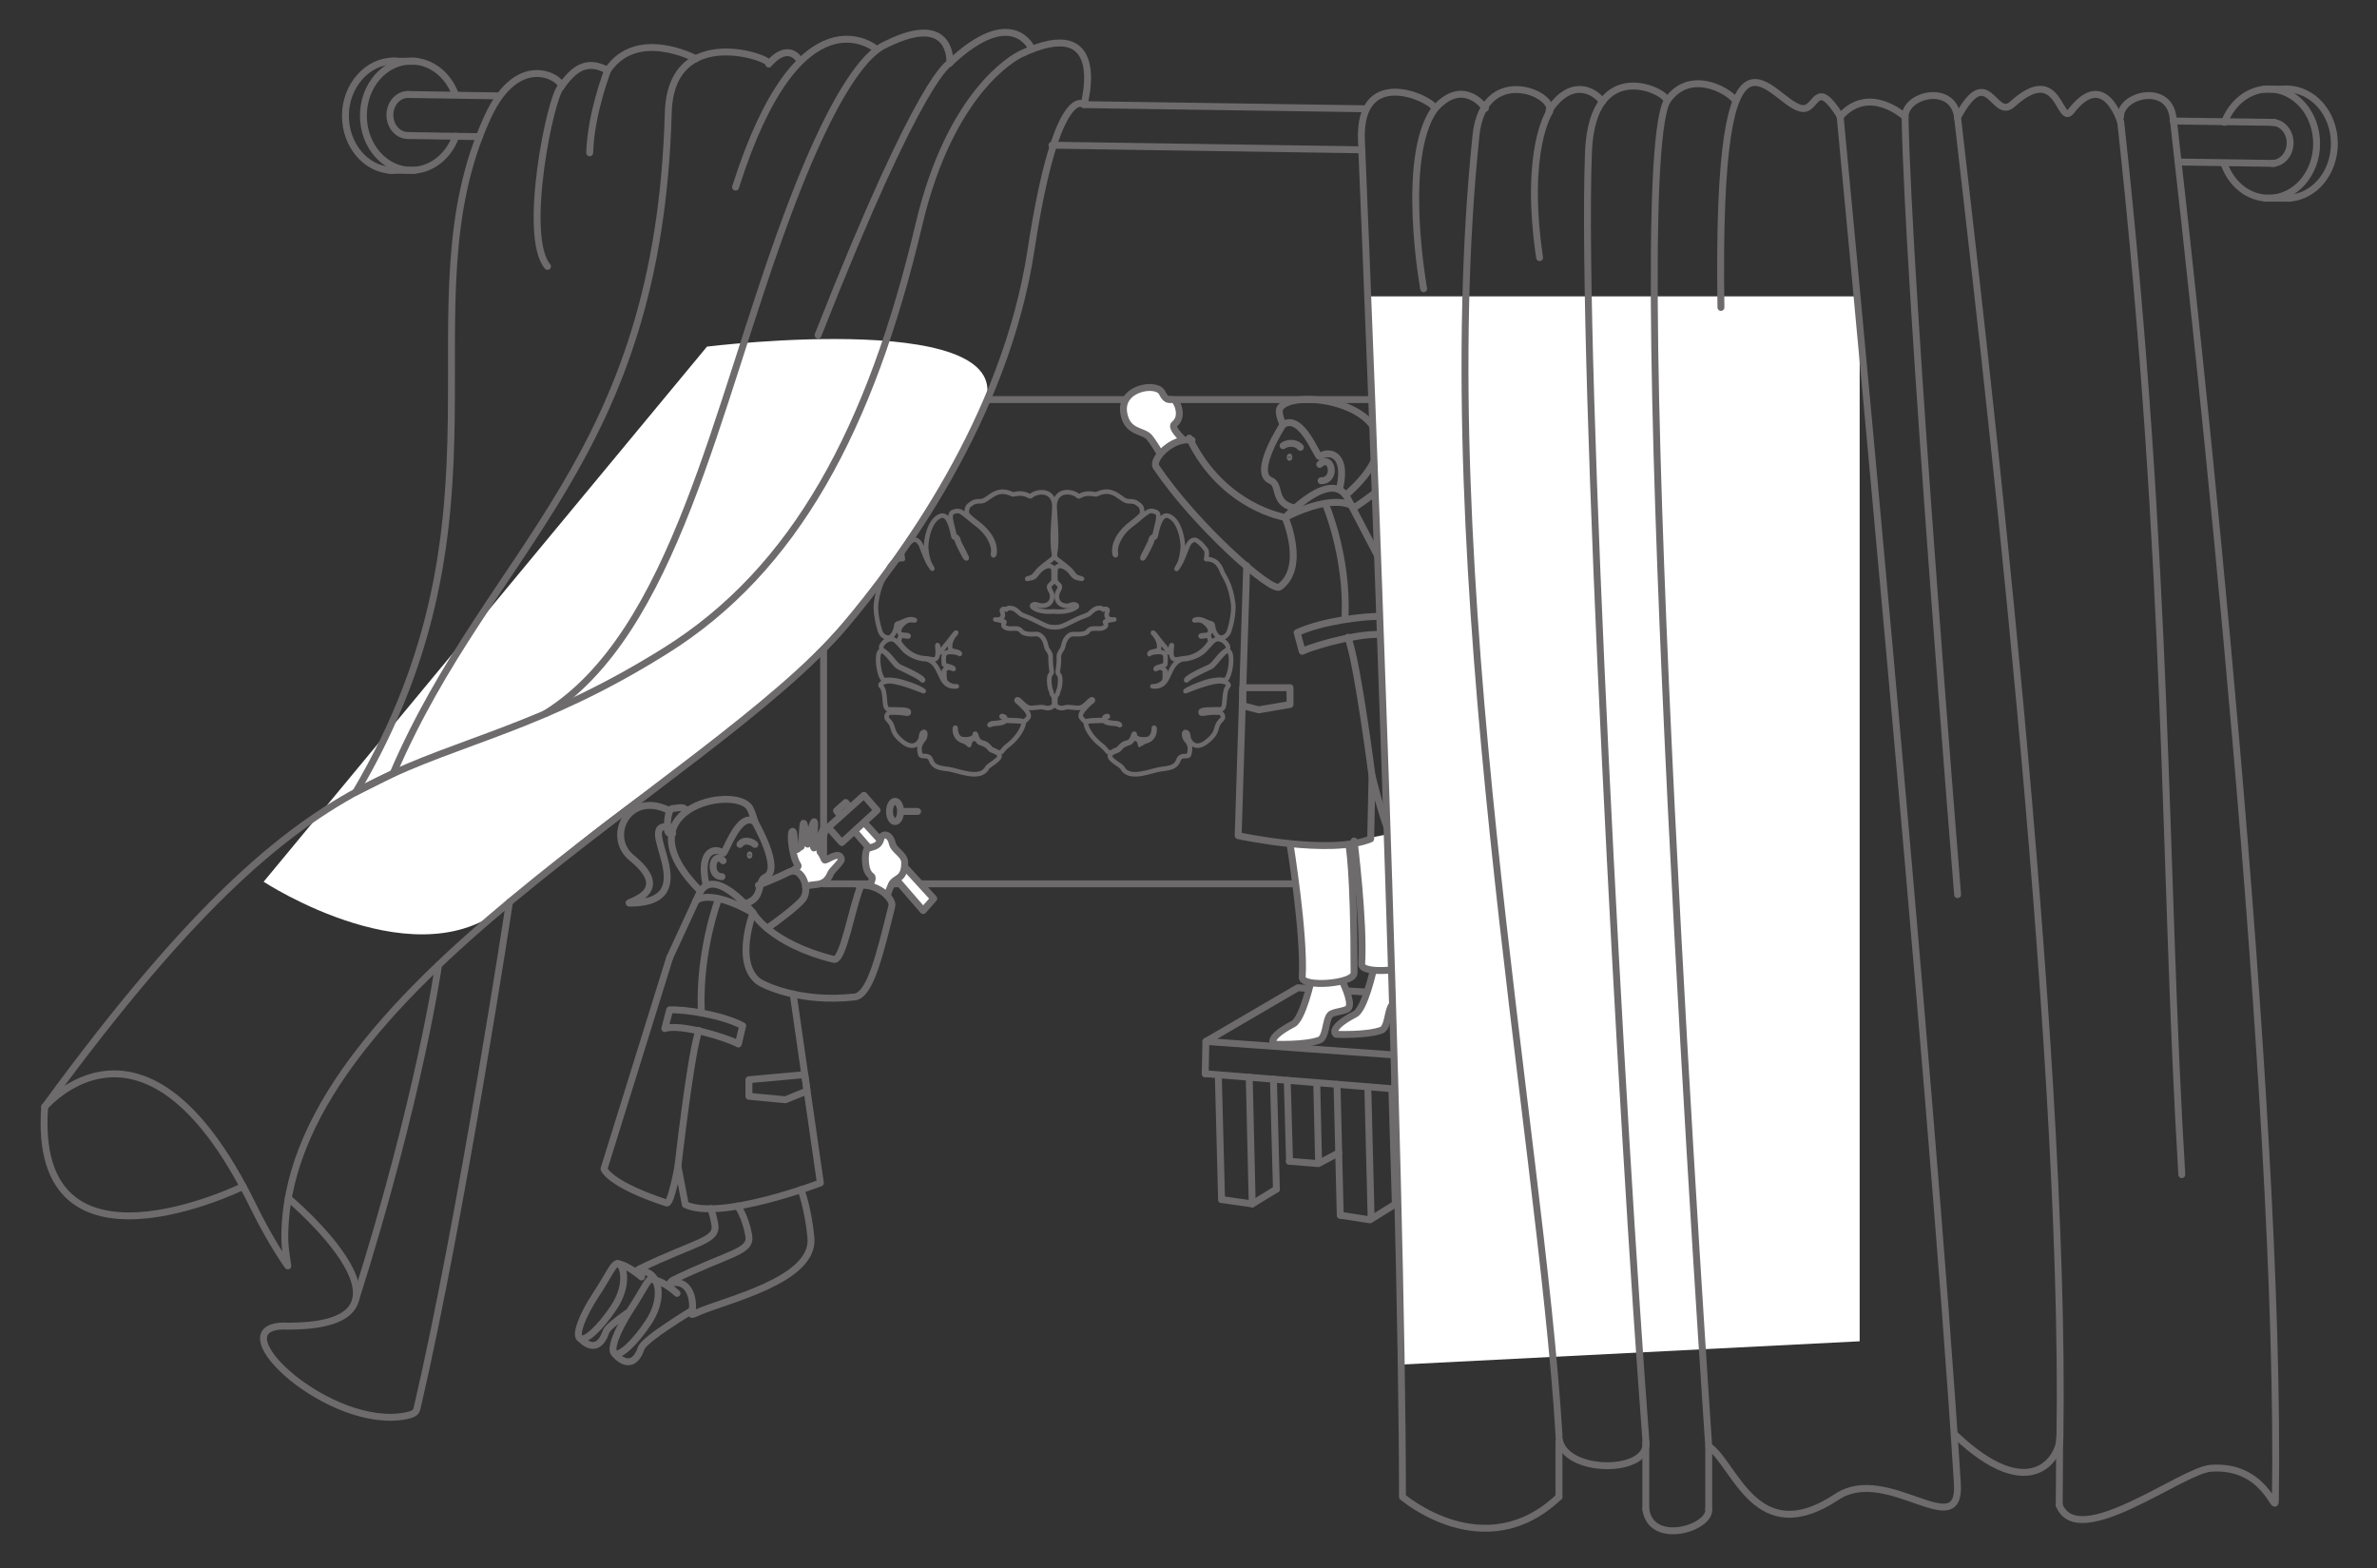 <?xml version="1.0" encoding="UTF-8"?>
<!-- Generator: Adobe Illustrator 26.5.0, SVG Export Plug-In . SVG Version: 6.00 Build 0)  -->
<svg xmlns="http://www.w3.org/2000/svg" xmlns:xlink="http://www.w3.org/1999/xlink" version="1.1" id="Layer_1" x="0px" y="0px" viewBox="0 0 1031.5 680.5" style="enable-background:new 0 0 1031.5 680.5;" xml:space="preserve">
<rect x="0" y="0" width="1031.5" height="680.5" fill="#333333" stroke="none"/>
<style type="text/css">
	.st0{fill:#6D6B6C;stroke:#6D6B6C;stroke-width:2;stroke-linecap:round;stroke-linejoin:round;stroke-miterlimit:10;}
	.st1{fill:none;stroke:#6D6B6C;stroke-width:3;stroke-linecap:round;stroke-linejoin:round;stroke-miterlimit:10;}
	.st2{fill:#FFFFFF;stroke:#6D6B6C;stroke-width:3;stroke-linecap:round;stroke-linejoin:round;stroke-miterlimit:10;}
	.st3{fill:#FFFFFF;}
	.st4{fill:none;stroke:#6D6B6C;stroke-width:2;stroke-linecap:round;stroke-linejoin:round;stroke-miterlimit:10;}
</style>
<ellipse class="st0" cx="559.6" cy="198.4" rx="0.2" ry="0.6"></ellipse>
<rect x="357.4" y="173.4" class="st1" width="408.1" height="210.1"></rect>
<line class="st1" x1="523.3" y1="451.9" x2="523" y2="465.9"></line>
<line class="st1" x1="646" y1="448.6" x2="645.2" y2="433.8"></line>
<path class="st1" d="M562.9,274.5l2.2,8.1c6.4-3,29.2-9.1,36.8-6.8l-2.4-8.3C592,267.2,573.4,269.6,562.9,274.5z"></path>
<polygon class="st1" points="539.3,298.4 559.8,298.4 559.8,305.7 546.2,308 539.3,306.2 "></polygon>
<path class="st1" d="M583.7,268.8c0-0.5,0-1,0-1.4c1.1-26.2-8.4-48.4-8.4-48.4"></path>
<path class="st1" d="M595.4,336.7c0,0-5.7-44.3-9.7-57.7c-0.2-0.7-0.4-1.5-0.7-2.5"></path>
<path class="st1" d="M560.9,220.2c-8.7-2.4-5-9.8-9.5-11.7c-8.3-3.4,5.4-24.3,5.4-24.3s-2.7-5.3-1.2-7.3  c7.2-10.4,69.9,1.6,28.5,37.9"></path>
<polyline class="st1" points="646,448.6 606.3,472.6 523,465.9 "></polyline>
<polygon class="st1" points="605.6,457.8 523.3,451.9 563.2,428.6 645.2,433.8 "></polygon>
<g>
	<polyline class="st1" points="553.9,516 543.4,522.4 530.1,520.5  "></polyline>
	<line class="st1" x1="528.7" y1="467.2" x2="530.1" y2="520.5"></line>
	<line class="st1" x1="543.4" y1="522.4" x2="542.1" y2="467.4"></line>
	<line class="st1" x1="552.6" y1="468.2" x2="553.9" y2="516"></line>
</g>
<g>
	<polyline class="st1" points="605.3,522.6 594.5,529.3 581.6,527.3  "></polyline>
	<line class="st1" x1="580.2" y1="470.5" x2="581.6" y2="527.3"></line>
	<line class="st1" x1="595" y1="528.6" x2="593.6" y2="472.9"></line>
	<line class="st1" x1="604" y1="472.6" x2="605.5" y2="522.3"></line>
</g>
<polyline class="st1" points="581,500.2 572.1,504.9 559.5,503.9 "></polyline>
<line class="st1" x1="558.6" y1="468.8" x2="559.6" y2="503.9"></line>
<line class="st1" x1="572.2" y1="504.3" x2="571.4" y2="469.8"></line>
<g>
	<polyline class="st1" points="644.1,499.3 633.8,505.7 620.4,504.6  "></polyline>
	<line class="st1" x1="619.5" y1="465.2" x2="620.4" y2="504.6"></line>
	<line class="st1" x1="633.8" y1="505.7" x2="632.6" y2="456.8"></line>
	<line class="st1" x1="642.9" y1="450.5" x2="644.1" y2="499.3"></line>
</g>
<path class="st2" d="M609.2,421.1c0,0,4.6,9,3,11.8c-1,1.8-6.9,1.6-8.2,3.3c-1.9,2.3-1.6,9.7-4.5,10.8c-6.4,2.4-19.7,1.8-19.7,1.8  s-3.9-2.4,8.3-8.8c4.1-2.2,7.8-18.9,7.8-18.9"></path>
<path class="st1" d="M556.8,184.2c8.2-5,14.9,14.6,15.9,13.9c3.4-2.6,12.2-2,8.7,13.6"></path>
<path class="st1" d="M572.7,201.5c5.3-4.9,7.7,7.1,0.6,7.1"></path>
<path class="st1" d="M556.8,193.4c1.2-1,5.1-2,7.5,0.7"></path>
<path class="st2" d="M503.2,196.4c0,0-3.1-5.1-4.4-6.6c-2.7-3.2-9.5-1.8-11.1-10.3c-2.2-11.2,14.2-13.9,16.6-9.1  c2.4,4.9,4,1.9,5.6,3.5c1.2,1.1,3.7,7-0.3,10.2c-1.7,1.3,3.1,5.9,3.1,5.9"></path>
<path class="st2" d="M634.2,194.5c0,0,3.1-5.1,4.4-6.6c2.7-3.2,9.5-1.8,11.2-10.3c2.2-11.2-14.2-13.9-16.6-9.1  c-2.4,4.9-4.8,1.2-6.4,2.8c-1.2,1.1-2.9,7.7,1.1,10.9c1.7,1.3-3.1,5.9-3.1,5.9"></path>
<path class="st1" d="M599.5,244.4L585.2,217c-6.8-15-27.5,7.6-27.5,7.6s9.3,21.5-2.4,30.1c-3.5,2.6-36.6-26.8-53.6-52.1  c-2.1-3.2,6.9-13.1,15.6-11.6"></path>
<path class="st2" d="M582.3,425.4c0,0,4.6,9,3,11.8c-1,1.8-6.9,1.6-8.2,3.3c-1.9,2.3-1.6,9.7-4.5,10.8c-6.4,2.4-19.7,1.8-19.7,1.8  s-3.9-2.4,8.3-8.8c4.1-2.2,7.8-18.9,7.8-18.9"></path>
<path class="st2" d="M559.8,366.2c0,0,6.4,39.5,5.3,57.8c-0.3,4.6,22.5,3,22.5-1.8c0-45.6-2.3-55.8-2.3-55.8"></path>
<path class="st2" d="M587.6,364.9c0,0,4.4,35.2,3.3,53.5c-0.3,4.6,22.5,3,22.5-1.8c0-45.6-2.2-56.4-2.2-56.4"></path>
<path class="st1" d="M516.1,190.1c14.5,30.2,41.6,34.4,41.6,34.4c23.2-11.5,30.1-4.3,30.1-4.3s19.2-12.3,34.2-30.1  c4.5-5.4,13.4,2,12.5,7.4c-2.7,17.4-35,46.8-35,46.8l37.4,101c0,0-3.6,8.7-32.8,17.1c-2.2,0.6-8.7-25.8-8.7-25.8l-0.6,27.4  c-17.5,7.3-57.5-1.4-57.5-1.4l3.7-117.1"></path>
<line class="st1" x1="633.8" y1="505.7" x2="620.4" y2="504.6"></line>
<line class="st1" x1="605.7" y1="458.2" x2="605.3" y2="472.1"></line>
<polyline class="st2" points="370.9,360.8 400.6,395.1 405.2,389.9 375,356.9 "></polyline>
<path class="st1" d="M266.9,587.6c0,0,7.3,9,11.4-2.7c1.4-3.9,22.2-16.4,22.2-16.4"></path>
<path class="st1" d="M322.3,445.1l-1.9,7.9c-5.5-3-25.3-8.9-31.9-6.7l2.1-8.1C297.1,437.9,313.2,440.3,322.3,445.1L322.3,445.1z"></path>
<polygon class="st1" points="349.2,466.3 325,468.5 325,475.7 340.8,477.2 350.2,473.4 "></polygon>
<path class="st1" d="M304.3,439.5c0-0.5,0-1,0-1.4c-0.9-25.6,7.3-47.5,7.3-47.5"></path>
<path class="st1" d="M294.2,506c0,0,4.9-43.4,8.4-56.5c0.2-0.7,0.4-1.5,0.6-2.4"></path>
<path class="st1" d="M324,391.9c7.5-2.4,4.3-9.6,8.3-11.4c7.2-3.3-4.7-23.8-4.7-23.8s-1.1-4.2-2.3-6.2c-6.3-10.2-57.1,0.6-21.3,36.2  "></path>
<path class="st1" d="M290.6,415.6l-28.5,91.6c0,0,1.9,6.5,27.2,14.8c1.9,0.6,4.9-15.9,4.9-15.9l3.2,16.6c15.2,7.2,58.6-9.4,58.6-9.4  l-11.8-82"></path>
<path class="st1" d="M373.6,384.3c-4,9.6-7.7,33-11.8,32c-27.9-7-35-20.2-35-20.2c-20.1-11.2-24.9-5.1-24.9-5.1"></path>
<path class="st1" d="M347.6,516.2c0,0,3.1,8.2,4.3,20.8c1.8,18.8-37.8,27.2-49.7,32.7c-0.6,0.3-2.3,1.1-2.1,0.3  c1.5-5.3-0.7-15.6-9.3-13.1c-0.5,0.2,0.6-1.1,1.2-1.4c25-12.2,34.2-12.1,32.9-19.5c-1.5-8.3-4.8-12.7-4.8-12.7"></path>
<path class="st1" d="M327.6,356.6c-7.1-4.9-12.9,14.3-13.8,13.6c-3-2.5-10.6-1.9-7.5,13.3"></path>
<path class="st1" d="M313.8,373.5c-4.6-4.8-6.7,6.9-0.5,6.9"></path>
<path class="st1" d="M327.6,366.4c-1.1-1-4.5-2.6-6.5,0"></path>
<path class="st2" d="M385,388.6c0.5-1.5,1.4-3.9,1.9-4.9c1.6-3.1,5.7-1.8,5.7-9.4c0-3.6-4.7-5.2-5.4-8.4c-1-4.3-4.3-4.4-4.9-2.1  c-1.1,4.6-5.2,3.3-6.2,4.9c-0.7,1.1-1.4,9.2,2,11.4c0.9,0.6,0.1,2.6-0.7,4"></path>
<path class="st1" d="M291.9,361.7c-1.9,0-2.3-0.2-2.3-2.9s0.4-8,2.3-8s5.7-1.4,5.7,1.4"></path>
<path class="st1" d="M290.6,358.9c-16.4-3.1,16.8,32.6-16.9,33c-5.3,0.1,20.4-3.5,0.5-19.6c-11.5-9.3-1.3-29.7,16.4-20.5"></path>
<path class="st1" d="M284,554.8c-1.5-2.4-4.1-3.8-7.9-2.7c-0.5,0.2,0.6-1.1,1.2-1.4c25-12.2,34.2-12.1,32.9-19.5  c-0.5-2.7-1.1-5-1.8-6.8"></path>
<path class="st1" d="M273.6,568.3c6-9,7.9-14.8,10.1-13.3s3.7,9.6-2.2,18.6s-12.6,15.2-14.8,13.7S267.7,577.4,273.6,568.3  L273.6,568.3z"></path>
<path class="st1" d="M258.6,561.8c6-9,7.9-14.8,10.1-13.3s3.7,9.6-2.2,18.6s-12.6,15.2-14.8,13.7S252.6,570.9,258.6,561.8  L258.6,561.8z"></path>
<path class="st1" d="M251.6,580.5c0,0,7.3,9,11.4-2.7c0.6-1.7,4.6-4.8,9.1-8"></path>
<path class="st1" d="M268,548.3c4.5,0.6,10.4,5.8,10.4,5.8"></path>
<path class="st1" d="M283.8,555.4c4.5,0.6,10,5.8,10,5.8"></path>
<path class="st2" d="M349.6,385c2.6-2.3,8.1,0.9,10.9-6.1c0.5-1.2,4.8-5,4.6-6c-0.6-4.4-6.9,1.1-7.3,0.2s-1.2-2.7-1.9-3.4  s2.9-10.1,2.1-10.6c-0.9-0.5-3.2,7.7-4.7,8.8c-1.1,0.8,1-12.3-0.1-11.3s-2,8.9-2.7,9.7c-0.3,0.3-1.2-9.3-1.8-9.1  c-0.5,0.2-0.7,10.2-1.1,10.3s-0.8,0.3-0.9,0.4c-2.7,3.8-1.4-8.2-2.9-7.1c-1.1,0.8,0,11.2,2.4,14.5c0.6,0.9-0.6,1.2-1.8,2.2"></path>
<polygon class="st1" points="380.6,351.6 374.9,345.1 359.4,359 365.3,365.6 "></polygon>
<polyline class="st1" points="368.1,349.5 367,348.2 363,351.8 364.1,353.2 "></polyline>
<path class="st1" d="M290.6,415.6l12.4-26.9c5.9-14.7,23.8,7.4,23.8,7.4s-8.1,21.1,2,29.5c2,1.7,18.2,9.7,42.1,7  c6.8-0.8,11-18.9,16.1-39.4c0.9-3.5-7-10.3-14.4-8.9"></path>
<g>
	<ellipse class="st1" cx="388.4" cy="352.1" rx="2.4" ry="4.4"></ellipse>
	<line class="st1" x1="398.2" y1="352.1" x2="390.9" y2="352.1"></line>
</g>
<ellipse class="st0" cx="325.3" cy="371" rx="0.2" ry="0.6"></ellipse>
<path class="st1" d="M329.1,384.1c4.2-1.6,8.6-3.4,13-5.6c5.8-2.9,9.5,7,6.5,11.4c-2.1,3-11.6,10.1-15.7,12.9"></path>
<polygon class="st3" points="807,582 608,592.1 593.5,128.6 807,128.6 "></polygon>
<path class="st3" d="M221.1,391.5c-38.4,35.9-106.7-8.9-106.7-8.9l192.4-232.2c0,0,142.2-17.5,119.2,28.2  C360.3,309.6,297.5,320,221.1,391.5L221.1,391.5z"></path>
<g>
	<path class="st1" d="M19.9,479.6c131-179,160.8-129.5,269-197.3c56.1-35.1,88.9-96.1,109.9-185c13.6-57.5,41.2-72.4,44.1-73.8   c38.9-18.5,27.5,21.8,27.5,21.8s-11.8-10-23,63.2c-11.2,73.6-57.1,135-81.1,163.4C307.8,340.8,122.2,430,123.6,538.1   c0.1,4,1.3,11.2,1.3,11.2s-7-9.6-14.9-25.7C60.4,421.9,14.1,487.4,19.9,479.6L19.9,479.6z"></path>
	<path class="st1" d="M170.6,335.6l-16.2,8.1c71.6-121.2,19.8-211,57.1-292.7c14.2-31.1,34.4-15.4,31.9-13.2   c-4.4,3.7-17,64.6-5.8,77.8"></path>
	<path class="st1" d="M170.6,335.6C213,237,285.8,199.8,290,48.9c1.1-39.8,46.1-23.3,43.6-21.1c0,0,7.6-9.9,13.4-1.7"></path>
	<path class="st1" d="M236.8,309.6c56.1-35.1,73.8-132.7,104.6-215.6c25.8-69.6,40.7-73.5,43.6-75c28.7-14.1,27.2,8.3,27.2,8.3   c27.2-25.7,35.6-6.1,35.6-6.1"></path>
	<path class="st1" d="M319.2,81.2c27.8-87.8,60.9-60,60.9-60"></path>
	<path class="st1" d="M255.9,66.3c0.5-17.2,7.8-35.8,7.8-35.8c12.7-18.8,38.3-5,38.3-5"></path>
	<path class="st1" d="M243.4,37.8c5.7-8.3,11.5-12.1,20.2-7.3"></path>
	<path class="st1" d="M355,145.4c45.2-114.9,57.2-118,57.2-118"></path>
	<path class="st1" d="M122.5,575.4c-27.6,1,21.1,45.6,53.8,38.9c4.5-0.9,4.4-2,5-4.6c19.1-82.3,39.8-218.3,39.8-218.3"></path>
	<path class="st1" d="M125.1,519.9c0,0,68.2,57-2.6,55.5"></path>
	<path class="st1" d="M19.4,480.2c-6,79.9,86.1,34.6,86.1,34.6"></path>
	<path class="st1" d="M154.4,563.7c27.8-87.8,35.9-144.9,35.9-144.9"></path>
	<line class="st1" x1="943" y1="52.5" x2="986.9" y2="53.1"></line>
	<line class="st1" x1="470.3" y1="45.4" x2="592.7" y2="47.2"></line>
	<line class="st1" x1="176.8" y1="41" x2="215.7" y2="41.6"></line>
	<line class="st1" x1="945.3" y1="70.3" x2="986.9" y2="70.9"></line>
	<line class="st1" x1="456.5" y1="63" x2="590.9" y2="65"></line>
	<line class="st1" x1="176.8" y1="58.8" x2="208" y2="59.3"></line>
	<path class="st1" d="M197.8,59.1c-3.1,8.7-10.6,14.8-19.3,14.8c-11.5,0-20.8-10.6-20.8-23.7s9.3-23.7,20.8-23.7   c8.6,0,16,6,19.1,14.5"></path>
	<path class="st1" d="M170.6,73.9c-0.4,0-0.7,0-1,0c-11-0.6-19.7-11-19.7-23.7s9.3-23.7,20.8-23.7c0.6,0,1.1,0,1.7,0.1"></path>
	<line class="st1" x1="169.1" y1="73.9" x2="180" y2="73.9"></line>
	<line class="st1" x1="169.9" y1="26.6" x2="180.8" y2="26.6"></line>
	<path class="st1" d="M177,58.8c-4.3,0-7.8-4-7.8-8.9s3.5-8.9,7.8-8.9"></path>
	<path class="st1" d="M965.2,71.2c3.1,8.7,10.5,14.8,19.3,14.8c11.5,0,20.8-10.6,20.8-23.7s-9.3-23.7-20.8-23.7   c-8.6,0-16,6-19.2,14.5"></path>
	<path class="st1" d="M992.3,86c0.3,0,0.7,0,1,0c11-0.6,19.7-11,19.7-23.7c0-13.1-9.3-23.7-20.8-23.7c-0.6,0-1.2,0-1.7,0.1"></path>
	<line class="st1" x1="993.8" y1="86" x2="983" y2="86"></line>
	<line class="st1" x1="993" y1="38.7" x2="982.2" y2="38.7"></line>
	<path class="st1" d="M986,70.9c4.3,0,7.8-4,7.8-8.9s-3.5-8.9-7.8-8.9"></path>
	<path class="st1" d="M848.8,622.9c32.2,30.4,45,9.7,45.1,1c2.8-174.6-34.4-484.9-44.4-572.8c-1.7-15.2-22.9-10.2-22.8-0.3   c1.3,73.1,22.8,337.4,22.8,337.4"></path>
	<path class="st1" d="M676.5,649.5c-32.3,30.7-67.9,0-67.9,0c0-140.4-13.8-493.4-17.8-588.4c-1.5-35,33.7-16.6,31.7-13.7   c-15,21.3-4.7,77.9-4.7,77.9"></path>
	<path class="st1" d="M676.5,622.2c-8-131.3-55.8-373.3-36-563.4c3.2-31,34.2-18.7,32-10.4c0,0-11.3,16.4-4.4,63.4"></path>
	<path class="st1" d="M676.5,622.2c-0.9,17.4,38.9,18,37.8,3.7c-10.3-134.2-28.4-468.2-25-559.7c1.7-43.8,35.8-25.7,34-22.2   c-19.1,38.2,18.2,583.5,18.2,583.5c11.6,8.1,20.5,45.3,55.6,22c21.8-14.5,54,20.8,52.3-5.8c-10.9-175.6-50.9-593.4-50.9-593.4"></path>
	<path class="st1" d="M746.8,133.4c-2.2-143.3,22.6-86.6,35.7-86.3c6,0.1,5.5-13.5,16,3.2"></path>
	<path class="st1" d="M622.5,47.4C635.1,33,644.6,47,644.6,47"></path>
	<path class="st1" d="M723.3,44c9.4-14.2,26.2-5.3,30-0.2"></path>
	<path class="st1" d="M672.2,48c9.4-14.2,19.4-9,23.2-3.9"></path>
	<path class="st1" d="M798.5,50.7c12.6-14.4,28.2,0,28.2,0"></path>
	<path class="st1" d="M946.8,509.7c-8-131.3-5.2-262-26.5-456.6"></path>
	<path class="st1" d="M849.4,51.1c13.4-25,15.7,1.5,23.9-5.9c20.6-18.7,20.1,9.9,25.5,3c14.5-18.8,21.5,4.9,21.5,4.9"></path>
	<path class="st1" d="M943.2,52.5c0-0.5-0.1-0.9-0.2-1.4c-1.7-15.2-22.9-10.2-22.8-0.3"></path>
	<path class="st1" d="M893.6,653.1c8.1,20.3,53.2-15.1,65.8-16c23.5-1.7,27.9,20.2,28,14.1c2.8-173.7-34-508.8-44.2-598.7"></path>
	<path class="st1" d="M714.2,654.9c2.3,16.1,28.1,8.2,27.3,0"></path>
</g>
<path class="st4" d="M457.2,265.3c0,0,6,0.8,9.8-1.8c1-0.6-0.4-1.7-2-1.1c-1.5,0.6-2.4,0.7-4,0.1c-2.2-0.8-2.6-3.1-2.3-4.6  s1.4-2.4,1.2-3.5c-0.1-0.7-1.5-1.4-1.8-2.2c-0.2-0.5-0.2-5.3,0.1-5.7c1.2-1.8,3.5-0.7,5,0.4c2.1,1.6,2.3,3.7,4.8,4  c0.5,0.1,3.3,0.7-0.1-0.3c-1.8-0.5-2-1.9-3.9-3.7s-5.4-4.1-5.9-4.8c-0.2-0.2-0.4-1.3-0.3-1.9c1.4-6.6-0.5-19.6-0.1-21.7  c1.1-6.8,8.3-5.2,10.2-3.2c0.2,0.2,0.6,0,0.9-0.2c2.4-1.3,4.7-0.9,6.6-0.6c0.3,0.1,0.6-0.1,0.8-0.2c7.3-3.4,10.2,3.2,13.5,3.2  c3.1,0,3.4,0.6,5.1,1.9c0.6,0.4,1.4,3.1,0.3,4.2c-1,0.9-2,1.9-3.8,3.2c-5,3.7-8.4,8.7-7.6,13.7c0.1,0.5,0.8,0.9,0.5-0.7  c-0.5-2.5,1.4-8.2,7.1-12.3c1.9-1.4,4.8-4.1,6.7-5.3c1.5-1,3-0.2,3.4-0.1c2.6,0.7,0.6,5.3-0.2,9.5c-0.3,1.4-1.1,0.9-1.7,2.1  c-0.4,0.9-0.1,0.8-0.5,1.6c-1.4,2.7-2.2,4.6-3,6c-0.6,1.2-0.1,1.4,0.6,0.2s3.2-5.8,3.5-7.3c0.2-1,1.2-0.6,1.4-1.6  c1-4.7,2.5-10.4,6.1-8.5c4.4,2.3,5.6,9.8,5.7,12.8c0,2-0.6,5.9-1.6,7.8c-2.2,3.9-0.6,1.6,0.1,0.4c1.3-2,2.5-5.6,3.6-8.2  c1-2.4,2.8-3.1,3.9-2.4c2.4,1.6,2.7,2.5,4,4c0.8,0.9,0.1,4.1,0.1,4.1s0.3,0,0.7,0c5.1,0.4,6,5.2,6.5,6.1c1,1.9,3.4,5,4.5,13  c0.5,3.8-0.8,9.5-1.7,12.1c-0.7,2.1-2.4,3-3.7,2.9c-1.8-0.2-3.2-2.9-3.4-5.4c-0.1-0.9-1-0.8-2-1.2s-3.3-1.8-5.2-1.3  c-0.3,0.1-1.3,0.3-0.6,0.4c0,0,2.1-0.5,3.7,0.5c2.3,1.5,3.7,3.8,2.6,5.2c-0.8,1.1-3.7,0.4-3.8,1.1c0,0.7,3.2-0.7,3.5,0  c0.5,1.6,1.3,1.9-0.4,4c-4.6,5.7-9.6,5.5-10.8,5.7c-1.4,0.2-1.5,0.3-2.5,0.4c-2,0.2-2.9-0.6-2.3-5.5c0.1-0.5,0-1-0.2-0.5  c-0.4,0.8-0.2,2.9-0.7,3.1c-0.6,0.2-1.1-1.5-2.3-2.8c-2-2.2-3.9-5-4.3-5.4c-0.5-0.6-1.2-0.8-0.1,0.3c0.7,0.7,2.7,3.6,2,6.3  c-0.3,1.2-3.2,0.8-4,1.8c-0.1,0.1-0.3,0.8,0.2,0.2c0.4-0.5,5.2-1.4,6.2,0.1c0.5,0.7,0.6,1.2,0.4,4.5c0,0.5-2.3,1-3.5,1.4  c-0.8,0.3-0.7,0.7-0.7,0.7c0.4,0,1.1-0.6,1.9-0.6c1.3,0.1,2.5,1.4,2.3,1.6c-0.4,0.4-0.2,1.1-0.2,1.7c0,1.3,0,2.3-0.7,3  c-2.1,2.1-4.7,1.8-4.7,1.8c7.6,0.9,6.2-7.7,11.3-11c1.2-0.8,2.2-0.8,2.3-0.8c1.3,0.1,6.3-0.9,9.3-4.1c2-2.1,3.5-4.5,5.4-4.6  c2.9-0.1,5.7,3.6,4,4.7c-3.2,2-4.7,5-6.6,6.6c-0.1,0.1-0.7,0.5-0.8,0.6c-6.2,2.7-10.9,5.4-10.2,6c0.2,0.2,0.3-0.3,0.7-0.5  c2.4-2,8.7-4.5,10.3-5.5c1.5-1,5.2-6.6,6.9-6.8c3-0.2,1.1,13.2-1.4,12.7c-4-0.7-8.9,1.1-10.6,1.8c-5.3,1.9-6.7,3.2-6.2,3  c2.1-0.8,12-5,16.1-4.2c2,0.4,3,1.4,2.4,2c-2.5,2.4-0.6,10.1-3.3,10.1c-4.1,0.1-8.7-0.2-8.7,1.1c-0.1,1.7,1.6,0,8,0.3  c1.5,0.1,2.3,2.1,1.2,3c-3.7,3.5-0.6,5-6.6,9.7c-5.2,4-7.5-0.4-7.8-1.6c-0.2-0.9-0.1-1.9-0.7-2.4c-1-0.8-1.6,0.1-1,2.1  c0.5,1.7,3.3,2.5,1.9,7.4c-0.4,1.5-3.5-0.4-4.5,2.2c-1.1,3-3,3.6-7.4,4.1s-14.1,5.2-17.1-0.6c-0.5-1-6.1-3.6-5.3-5.4  c0-0.1,0.2-1,3.1-2c1.8-0.6,0.8-2,5.1-3.3c1.8-0.5,0.6-1.8,2.9-1.8c1.7,0,2.1,2.7,2,2.7s0.7-1.2,2.9-1.8s3.6-3,3.3-5.5  c0-0.2-0.2-0.4-0.3-0.1c0,0,0.2,3.4-2.1,4.6c-1,0.5-5.9,0.8-6.2-1.6c0-0.2,0.1-0.4-0.1-0.5c-0.7-0.5-0.4,3.1-3.1,3.8  c-1,0.2-2.1,0.6-3.3,2.1c-1,1.3-1.9,1-2.8,1.7c-0.7,0.5-1.3,0.5-1.8,0.5c-0.2,0-0.5-0.2-0.6-0.3c-0.6-0.6-1.3-1.7-2.6-2.7  c-3.1-2.3-6.6-6.5-6.9-9.7c0-0.2,0-0.5,0.4-0.6c1.5-0.5,5.7-0.3,7.2-0.5c0.2,0,0.3,0.2,0.5,0.3c1.6,1.3,4.9,0.7,6.3,1.5  c1,0.6,0.1-0.7-1.1-0.7c-1,0-5-0.3-5-1.3c0-0.2-0.3-1.1,1.1-1.4c0.2,0,0.2-0.4,0-0.4c-0.6,0-1.6,0.3-1.5,1.5c0,0.5-6.6,0-7.9,0.9  c-0.4,0.3-1.3-1-1.8-1.5c-1.3-1.2,0.7-3.5,1.1-3.9c0.7-0.9,2.7-2.9,3.3-3.2c1-0.6,0.3-1.7-0.8-0.6c-1.2,1.1-2.2,2.4-4,3.1  c-1.6,0.6-5.1-0.6-6.8,0c-1.5,0.5-2.9,0.3-4.1-0.9c-0.3-0.4-0.1-3.3,0-3.8c0-0.2,0.7-0.9,0.8-1.1c0.3-1.2,0.3-1.4,0.4-1.5  c0.5-0.8,1-3.7,0.7-5.8c-0.2-1.3-1.1-1.6-1-2.4c0.4-2.6,0.6-4.4,0.5-6.7c0-1.6,1.6-3,1.8-4.1c0.7-3.5,2-4.4,2.1-4.5  c1.7-1.7,2.8-0.7,5.9-1.1s2.5-1.5,3.9-2.1s3.7,0,5.1-0.4c2.5-0.8,1.5-1.9,1.2-2.7c-0.2-0.5,4.5-1.2,4-1.1c-1.2,0.2-4.4-0.1-2.9-3.6  c0.3-0.8-0.7-1.4-1.9-0.7c0,0-0.4-0.7-1.5-0.7c-3.1,0.1-3.5,2.4-5.8,3.2c-5.8,2-9.8,5-12.2,5.1c-0.9,0-1.5,0.1-1.5,0.1l0,0  c0,0-0.6-0.1-1.5-0.1c-2.5-0.1-6.5-3.1-12.2-5.1c-2.2-0.8-2.6-3-5.8-3.2c-1.1,0-1.5,0.7-1.5,0.7c-1.1-0.6-2.2-0.1-1.9,0.7  c1.5,3.5-1.6,3.9-2.9,3.6c-0.5-0.1,4.1,0.7,4,1.1c-0.3,0.8-1.3,2,1.2,2.7c1.4,0.4,3.8-0.2,5.1,0.4s0.9,1.7,3.9,2.1s4.2-0.7,5.9,1.1  c0.1,0.1,1.4,1,2.1,4.5c0.2,1.2,1.9,2.5,1.8,4.1c0,2.3,0.1,4,0.5,6.7c0.1,0.8-0.9,1.1-1,2.4c-0.3,2.1,0.2,5,0.7,5.8  c0.1,0.1,0.1,0.3,0.4,1.5c0,0.2,0.7,0.9,0.8,1.1c0.1,0.5,0.3,3.5,0,3.8c-1.2,1.2-2.6,1.4-4.1,0.9c-1.7-0.6-5.2,0.6-6.8,0  c-1.7-0.6-2.8-2-4-3.1c-1.1-1.1-1.8,0-0.8,0.6c0.5,0.3,2.5,2.3,3.3,3.2c0.4,0.5,2.4,2.7,1.1,3.9c-0.5,0.5-1.4,1.7-1.8,1.5  c-1.3-0.9-7.9-0.4-7.9-0.9c0.1-1.3-0.9-1.5-1.5-1.5c-0.3,0-0.2,0.4,0,0.4c1.4,0.3,1.1,1.2,1.1,1.4c-0.1,1-4,1.3-5,1.3  c-1.2,0-2.1,1.2-1.1,0.7c1.4-0.8,4.7-0.2,6.3-1.5c0.1-0.1,0.3-0.3,0.5-0.3c1.5,0.2,5.7,0.1,7.2,0.5c0.4,0.1,0.4,0.4,0.4,0.6  c-0.4,3.2-3.8,7.4-6.9,9.7c-1.4,1-2.1,2.1-2.6,2.7c-0.1,0.1-0.5,0.3-0.6,0.3c-0.4,0.1-1.1,0-1.8-0.5c-0.9-0.6-1.8-0.4-2.8-1.7  c-1.2-1.5-2.3-1.9-3.3-2.1c-2.7-0.7-2.4-4.3-3.1-3.8c-0.2,0.1,0,0.2-0.1,0.5c-0.4,2.3-5.2,2.1-6.2,1.6c-2.3-1.2-2.1-4.6-2.1-4.6  c-0.1-0.3-0.3-0.1-0.3,0.1c-0.3,2.5,1.1,4.8,3.3,5.5s2.9,1.8,2.9,1.8c-0.1,0,0.3-2.7,2-2.7c2.3,0,1.1,1.2,2.9,1.8  c4.3,1.3,3.3,2.7,5.1,3.3c2.9,1,3,1.8,3.1,2c0.8,1.7-4.8,4.4-5.3,5.4c-3,5.8-12.7,1.1-17.1,0.6s-6.3-1.1-7.4-4.1  c-0.9-2.6-4.1-0.8-4.5-2.2c-1.4-4.9,1.4-5.7,1.9-7.4c0.6-2.1,0-3-1-2.1c-0.6,0.5-0.5,1.6-0.7,2.4c-0.3,1.3-2.7,5.6-7.8,1.6  c-6-4.7-3-6.2-6.6-9.7c-1-1-0.3-3,1.2-3c6.4-0.3,8.1,1.4,8-0.3c0-1.2-4.6-1-8.7-1.1c-2.7-0.1-0.8-7.7-3.4-10.1  c-0.7-0.6,0.3-1.6,2.4-2c4.1-0.8,14,3.5,16.1,4.2c0.5,0.2-0.9-1.2-6.2-3c-1.8-0.6-6.7-2.4-10.6-1.8c-2.5,0.4-4.4-13-1.4-12.7  c1.8,0.1,5.5,5.8,6.9,6.8c1.6,1,7.9,3.6,10.3,5.5c0.3,0.3,0.4,0.7,0.7,0.5c0.8-0.6-4-3.3-10.2-6c-0.1-0.1-0.7-0.5-0.8-0.6  c-1.9-1.6-3.4-4.6-6.6-6.6c-1.7-1.1,1.1-4.8,4-4.7c1.9,0.1,3.4,2.5,5.4,4.6c3,3.2,8,4.2,9.3,4.1c0.1,0,1,0,2.3,0.8  c5.1,3.3,3.7,11.9,11.3,11c0,0-2.6,0.4-4.7-1.8c-0.6-0.6-0.6-1.7-0.7-3c0-0.6,0.2-1.3-0.2-1.7c-0.2-0.2,1-1.6,2.3-1.6  c0.8,0,1.5,0.6,1.9,0.6c0,0,0.1-0.4-0.7-0.7c-1.2-0.5-3.5-0.9-3.5-1.4c-0.2-3.2-0.1-3.8,0.4-4.5c1-1.5,5.8-0.5,6.2-0.1  c0.5,0.5,0.3-0.2,0.2-0.2c-0.8-1-3.7-0.6-4-1.8c-0.7-2.7,1.3-5.6,2-6.3c1.1-1.1,0.3-0.9-0.1-0.3c-0.4,0.4-2.3,3.2-4.3,5.4  c-1.2,1.4-1.7,3-2.3,2.8c-0.5-0.2-0.3-2.3-0.7-3.1c-0.2-0.5-0.3-0.1-0.2,0.5c0.5,4.9-0.3,5.7-2.3,5.5c-1-0.1-1.1-0.3-2.5-0.4  c-1.2-0.1-6.2,0-10.8-5.7c-1.7-2.1-0.9-2.3-0.4-4c0.2-0.7,3.5,0.7,3.5,0c0-0.8-2.9-0.1-3.8-1.1c-1.1-1.4,0.4-3.7,2.6-5.2  c1.6-1,3.7-0.5,3.7-0.5c0.7-0.1-0.3-0.4-0.6-0.4c-1.9-0.5-4.2,0.9-5.2,1.3s-1.9,0.3-2,1.2c-0.3,2.5-1.6,5.2-3.4,5.4  c-1.2,0.1-3-0.8-3.7-2.9c-0.8-2.5-2.2-8.3-1.7-12.1c1.1-8,3.6-11.2,4.5-13c0.5-1,1.5-5.7,6.5-6.1c0.3,0,0.6,0,0.6,0  s-0.7-3.2,0.1-4.1c1.2-1.4,1.6-2.3,4-4c1.1-0.8,2.9-0.1,3.9,2.4c1,2.6,2.3,6.2,3.6,8.2c0.8,1.1,2.3,3.5,0.1-0.4  c-1-1.8-1.7-5.7-1.6-7.8c0.1-3,1.3-10.5,5.7-12.8c3.6-1.9,5.2,3.8,6.1,8.5c0.2,1,1.2,0.6,1.4,1.6c0.4,1.5,2.8,6.1,3.5,7.3  s1.3,1,0.6-0.2c-0.7-1.4-1.6-3.3-3-6c-0.4-0.8-0.1-0.8-0.5-1.6c-0.6-1.2-1.4-0.7-1.7-2.1c-0.8-4.2-2.8-8.8-0.2-9.5  c0.3-0.1,1.8-0.8,3.4,0.1c1.9,1.2,4.8,3.9,6.7,5.3c5.7,4.2,7.6,9.8,7.1,12.3c-0.3,1.7,0.4,1.2,0.5,0.7c0.8-5.1-2.6-10-7.6-13.7  c-1.8-1.3-2.8-2.3-3.8-3.2c-1.2-1.1-0.3-3.8,0.3-4.2c1.8-1.3,2.1-1.9,5.1-1.9c3.4,0.1,6.2-6.5,13.5-3.2c0.2,0.1,0.5,0.3,0.8,0.2  c1.9-0.4,4.2-0.7,6.6,0.6c0.3,0.1,0.7,0.4,0.9,0.2c1.8-1.9,9-3.6,10.2,3.2c0.4,2.2-1.5,15.1-0.1,21.7c0.1,0.6-0.1,1.7-0.3,1.9  c-0.5,0.7-3.9,2.9-5.9,4.8s-2.1,3.1-3.9,3.7c-3.4,1-0.6,0.4-0.1,0.3c2.5-0.3,2.6-2.4,4.8-4c1.5-1.1,3.8-2.2,5-0.4  c0.3,0.4,0.3,5.2,0.1,5.7c-0.3,0.8-1.7,1.6-1.8,2.2c-0.2,1.1,0.9,2.1,1.2,3.5s-0.1,3.8-2.3,4.6c-1.6,0.5-2.5,0.4-4-0.1  c-1.7-0.7-3,0.4-2,1.1C451.2,266,457.2,265.3,457.2,265.3"></path>
<line class="st1" x1="714.2" y1="654.9" x2="714.2" y2="625.8"></line>
<line class="st1" x1="741.5" y1="654.9" x2="741.5" y2="627.5"></line>
<line class="st1" x1="676.5" y1="649.5" x2="676.5" y2="625.5"></line>
<line class="st1" x1="893.6" y1="653.1" x2="893.8" y2="623.8"></line>
</svg>
